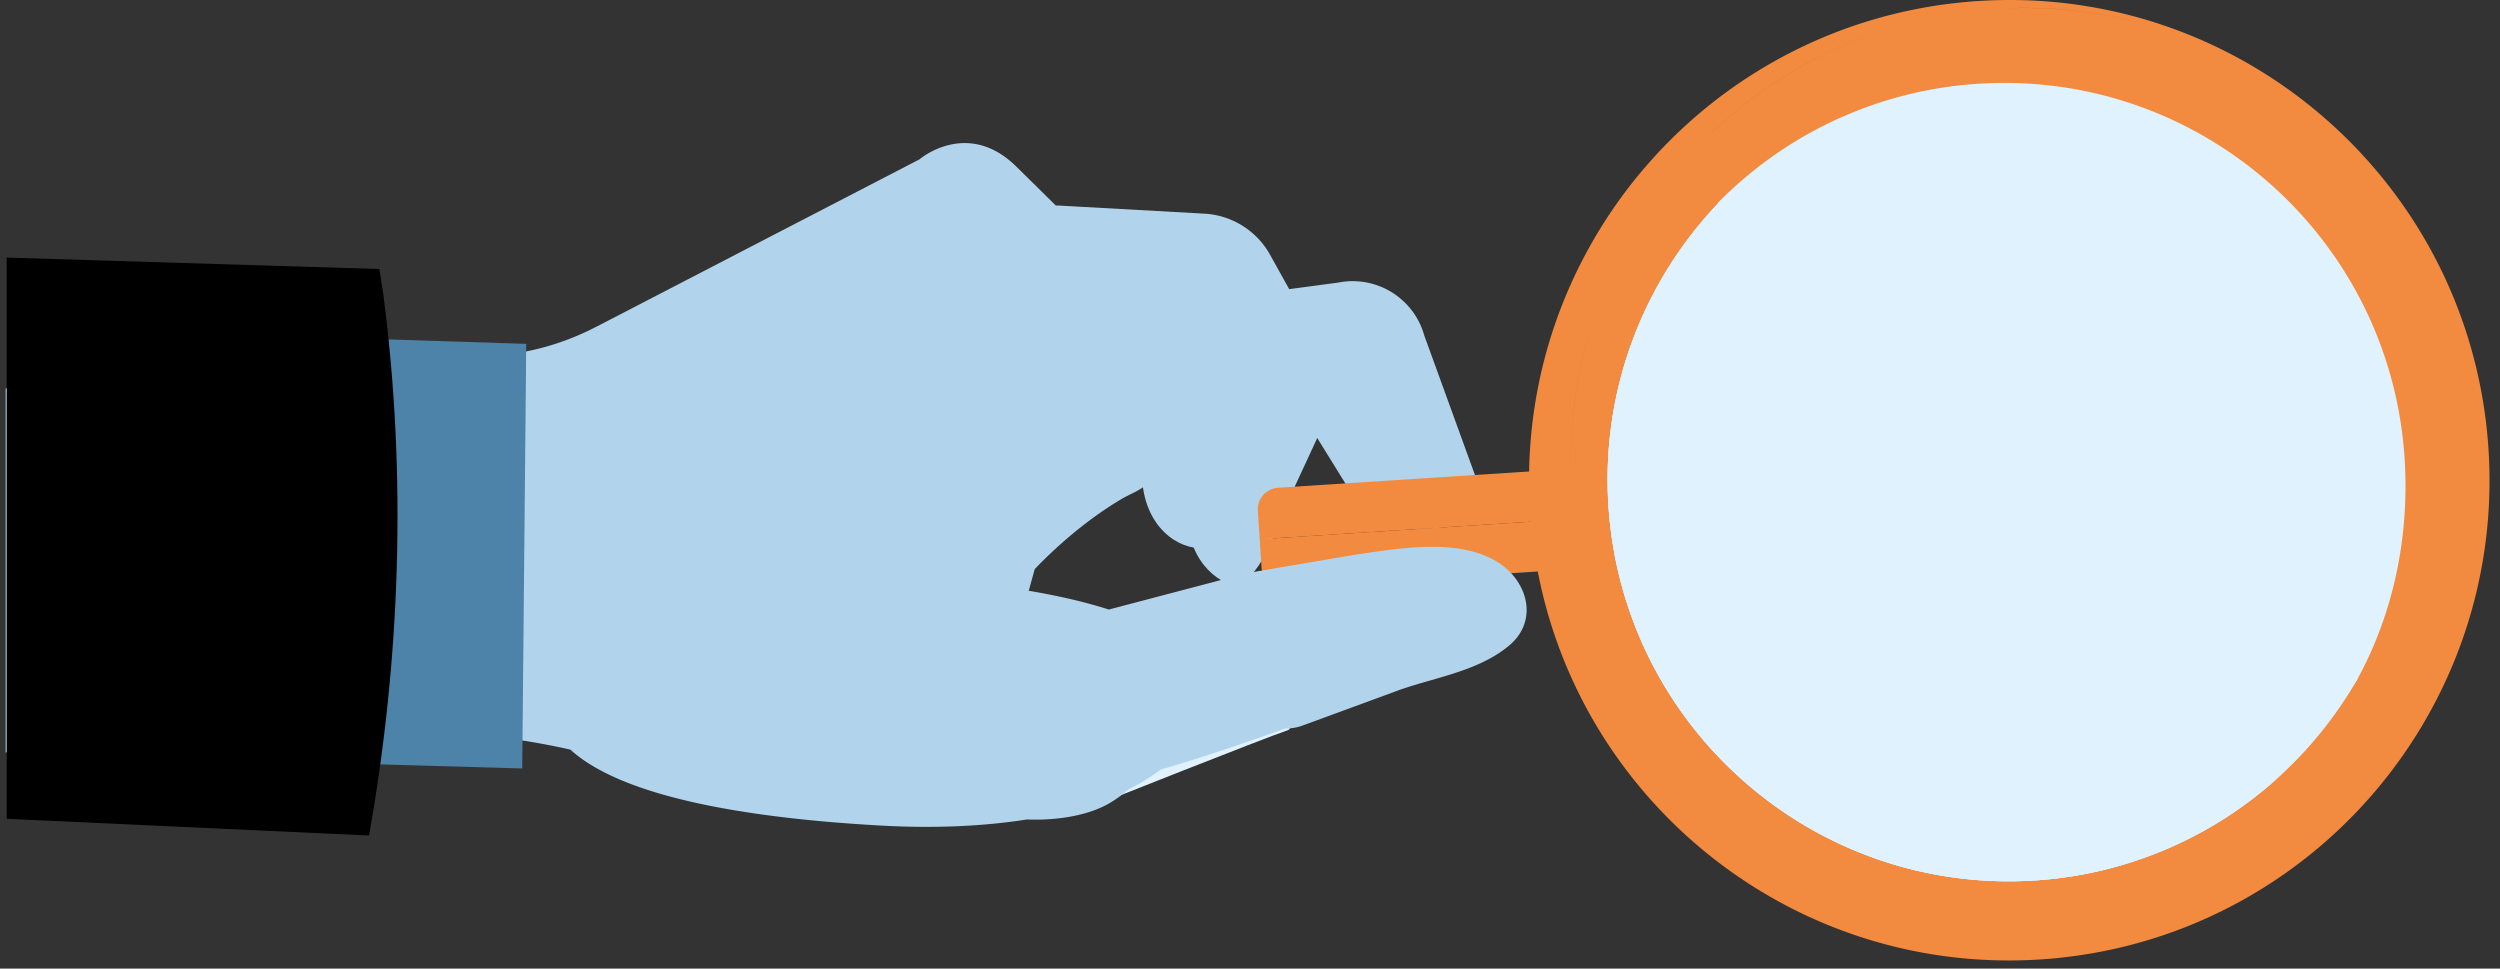 <svg xmlns="http://www.w3.org/2000/svg" width="191" height="74" fill="none" viewBox="0 0 191 74"><rect x="0" y="0" width="191" height="74" fill="#333333" stroke="none"/><g clip-path="url(#a)"><g clip-path="url(#b)"><g clip-path="url(#c)"><g fill="#000" opacity=".3"><path d="M156.345 66.484c-16.901 1.094-31.488-11.721-32.58-28.622-.55-8.504 2.422-16.419 7.661-22.327.069-.127.137-.256.21-.383-5.913 6.01-9.337 14.416-8.75 23.49 1.094 16.902 15.68 29.715 32.581 28.623a30.535 30.535 0 0 0 18.874-8.12 30.526 30.526 0 0 1-17.996 7.337v.002ZM180.044 51.998c.034-.057.068-.112.099-.17-.339.344-.683.678-1.037 1.006.317-.273.63-.55.938-.836Z"/></g><path fill="#B1D4EC" fill-rule="evenodd" d="M93.78 29.05c1.032-.838 2.763-.983 4.388-.255 2.099.944 3.222 3 2.508 4.587l-2.24 4.835c-.124.278-.273.66-.443 1.1-.807 2.073-2.114 5.437-3.825 5.297l-.51-.101c-.954-.43-1.91-1.342-2.459-2.678-1.97-.316-4.46-2.51-3.872-7.132l-.233-4.813h.002c.189-1.508 1.952-2.526 3.944-2.28 1.174.146 2.163.7 2.74 1.44Z" clip-rule="evenodd"/><path fill="#DFF2FE" d="M95.327 43.776s.032.038.032-.03l-.032.03ZM83.523 61.583s13.153-5.226 14.852-5.791c1.703-.566-9.028-6.938-9.028-6.938l-5.824 12.73Z"/><path fill="#B1D4EC" fill-rule="evenodd" d="m100.635 33.46-12.563 3.204a7.006 7.006 0 1 1-5.776-12.188l-.024-.215 19.984-2.674a5.67 5.67 0 0 1 4.961 1.42 5.65 5.65 0 0 1 1.595 2.617l4.172 11.486a2.12 2.12 0 0 1-1.146 2.668 7.227 7.227 0 0 1-9.039-2.822l-2.164-3.496Z" clip-rule="evenodd"/><path fill="#F28A3F" d="M96.383 43.382c.06.902.845 1.592 1.746 1.533l21.859-1.414a1.648 1.648 0 0 0 1.533-1.746l-.141-2.187-25.139 1.626.142 2.186v.002Z"/><path fill="#F28A3F" d="m119.492 35.85-21.86 1.415A1.647 1.647 0 0 0 96.1 39.01l.141 2.187 25.139-1.626-.142-2.187a1.648 1.648 0 0 0-1.746-1.532v-.002Z"/><path fill="#F28A3F" fill-rule="evenodd" d="M155.879 73.302c-20.221 1.308-37.673-14.024-38.981-34.244v.002C115.59 18.837 130.922 1.386 151.143.078c20.22-1.308 37.671 14.022 38.979 34.242 1.308 20.222-14.022 37.674-34.243 38.982Zm32.957-32.448ZM148.088 69.26Zm17.853-66.77A34.499 34.499 0 0 0 153.188.64c.485-.02.974-.03 1.464-.03 3.953 0 7.751.661 11.289 1.88Zm-22.277-.102a34.69 34.69 0 0 0-15.559 10.609 34.61 34.61 0 0 1 15.559-10.609Zm-21.846 21.8a34.484 34.484 0 0 0-1.777 12.39 34.59 34.59 0 0 1 1.777-12.389Z" clip-rule="evenodd"/><path fill="#DFF2FE" d="M156.345 66.484c-16.901 1.094-31.488-11.721-32.58-28.622-.55-8.504 2.422-16.419 7.661-22.327.069-.127.137-.256.21-.383-5.913 6.01-9.337 14.416-8.75 23.49 1.094 16.902 15.68 29.715 32.581 28.623a30.535 30.535 0 0 0 18.874-8.12 30.526 30.526 0 0 1-17.996 7.337v.002ZM180.044 51.998c.034-.057.068-.112.1-.17-.339.344-.684.678-1.038 1.006.317-.273.631-.55.938-.836Z"/><path fill="#DFF2FE" d="M177.24 55.489a30.45 30.45 0 0 1-17.25 8.012 31.37 31.37 0 0 1-3.45.216c-15.214.106-28.169-11.029-30.407-25.976a31.275 31.275 0 0 1-.332-5.468 30.328 30.328 0 0 1 5.73-16.928l-.042-.04c-5.822 5.999-9.185 14.341-8.603 23.34 1.094 16.9 15.679 29.714 32.581 28.622a29.495 29.495 0 0 0 21.773-11.778ZM179.834 52.165l.051-.084c-.169.171-.343.338-.518.503.158-.135.315-.275.469-.419h-.002Z"/><path fill="#DFF2FE" fill-rule="evenodd" d="M131.256 15.49a30.553 30.553 0 0 1 19.873-9.09c16.901-1.093 31.489 11.722 32.583 28.623.388 6.025-.885 11.875-3.578 16.812l.007-.006-.023.04.007-.008-.014.025-.009.008.008-.008-.066.114a.024.024 0 0 1-.004.007l.004-.002-.012.016-.006.011h.001l-.002.003-.096.17-.002.005-.002.002-.003.005-.01.02-.004.004c-.009.018-.02.036-.03.053l-.022.022c-4.994 8.397-13.905 14.27-24.392 14.949-16.901 1.092-31.485-11.721-32.58-28.622-.572-8.843 2.664-17.05 8.3-23.025l.072-.127Z" clip-rule="evenodd"/><path fill="#DFF2FE" d="M148.27 10.906a1.464 1.464 0 0 1-2.068-.121 1.464 1.464 0 1 1 2.188-1.948c.538.606.485 1.53-.12 2.069ZM154.428 13.249a2.405 2.405 0 0 1-3.197-3.59 2.404 2.404 0 0 1 3.197 3.59ZM158.16 10.211a1.385 1.385 0 0 1-1.954-.112 1.386 1.386 0 0 1 .112-1.954 1.385 1.385 0 0 1 1.954.112 1.386 1.386 0 0 1-.112 1.954ZM160.668 13.598a1.684 1.684 0 1 1-2.24-2.515 1.684 1.684 0 0 1 2.24 2.515ZM163.397 14.013a.781.781 0 0 1-1.102-.063.78.78 0 1 1 1.102.063Z"/><path fill="#B1D4EC" fill-rule="evenodd" d="m95.326 43.776-.015.006-10.599 2.787c-1.81-.584-3.882-1.054-6.116-1.436l.458-1.655c3.816-3.973 7.197-5.666 7.212-5.674l-.015-.583 8.54-2.236a128.546 128.546 0 0 0-3.279-9.082l8.285-1.468-2.764-4.971a6.127 6.127 0 0 0-5.013-3.14l-11.312-.63v.002l-.004.045-3.049-3.006c-3.751-3.7-7.407-.561-7.407-.561L45.547 24.97l.002-.002a20.145 20.145 0 0 1-9.005 2.273c-7.856.102-23.855 1.393-36.112 2.433V57.49c23.611-3.852 38.578-1.26 43.143-.22 4.053 3.693 13.743 5.249 23.769 5.805 4.013.223 7.787.06 11.115-.468 2.38.094 4.725-.322 6.309-1.245.512-.298.98-.644 1.4-1.028a14.282 14.282 0 0 0 2.49-1.532c3.46-.995 7.62-2.455 9.544-3.146.427.006.852-.06 1.263-.206l7.428-2.729c.772-.273 1.577-.504 2.387-.737 2.133-.614 4.305-1.238 6.011-2.658 2.256-1.878 1.459-4.89-.822-6.349-2.819-1.804-7.104-1.166-10.337-.684h-.002l-.706.104-8.1 1.38.002-.002Z" clip-rule="evenodd"/><path fill="#4D82A9" d="m12.022 25.368.737 32.572 27.14.77.305-32.44-28.182-.902Z"/><path fill="#000" d="m.515 62.557 27.678 1.276c2.383-13.353 2.906-27.506 1.09-41.363l-.299-1.916L.513 19.68v42.877h.002Z"/></g></g></g><defs><clipPath id="a"><path fill="#fff" d="M0 0h191v73.38H0z"/></clipPath><clipPath id="b"><path fill="#fff" d="M0 0h191v73.38H0z"/></clipPath><clipPath id="c"><path fill="#fff" d="M.012 0h190.976v73.38H.012z"/></clipPath></defs></svg>
